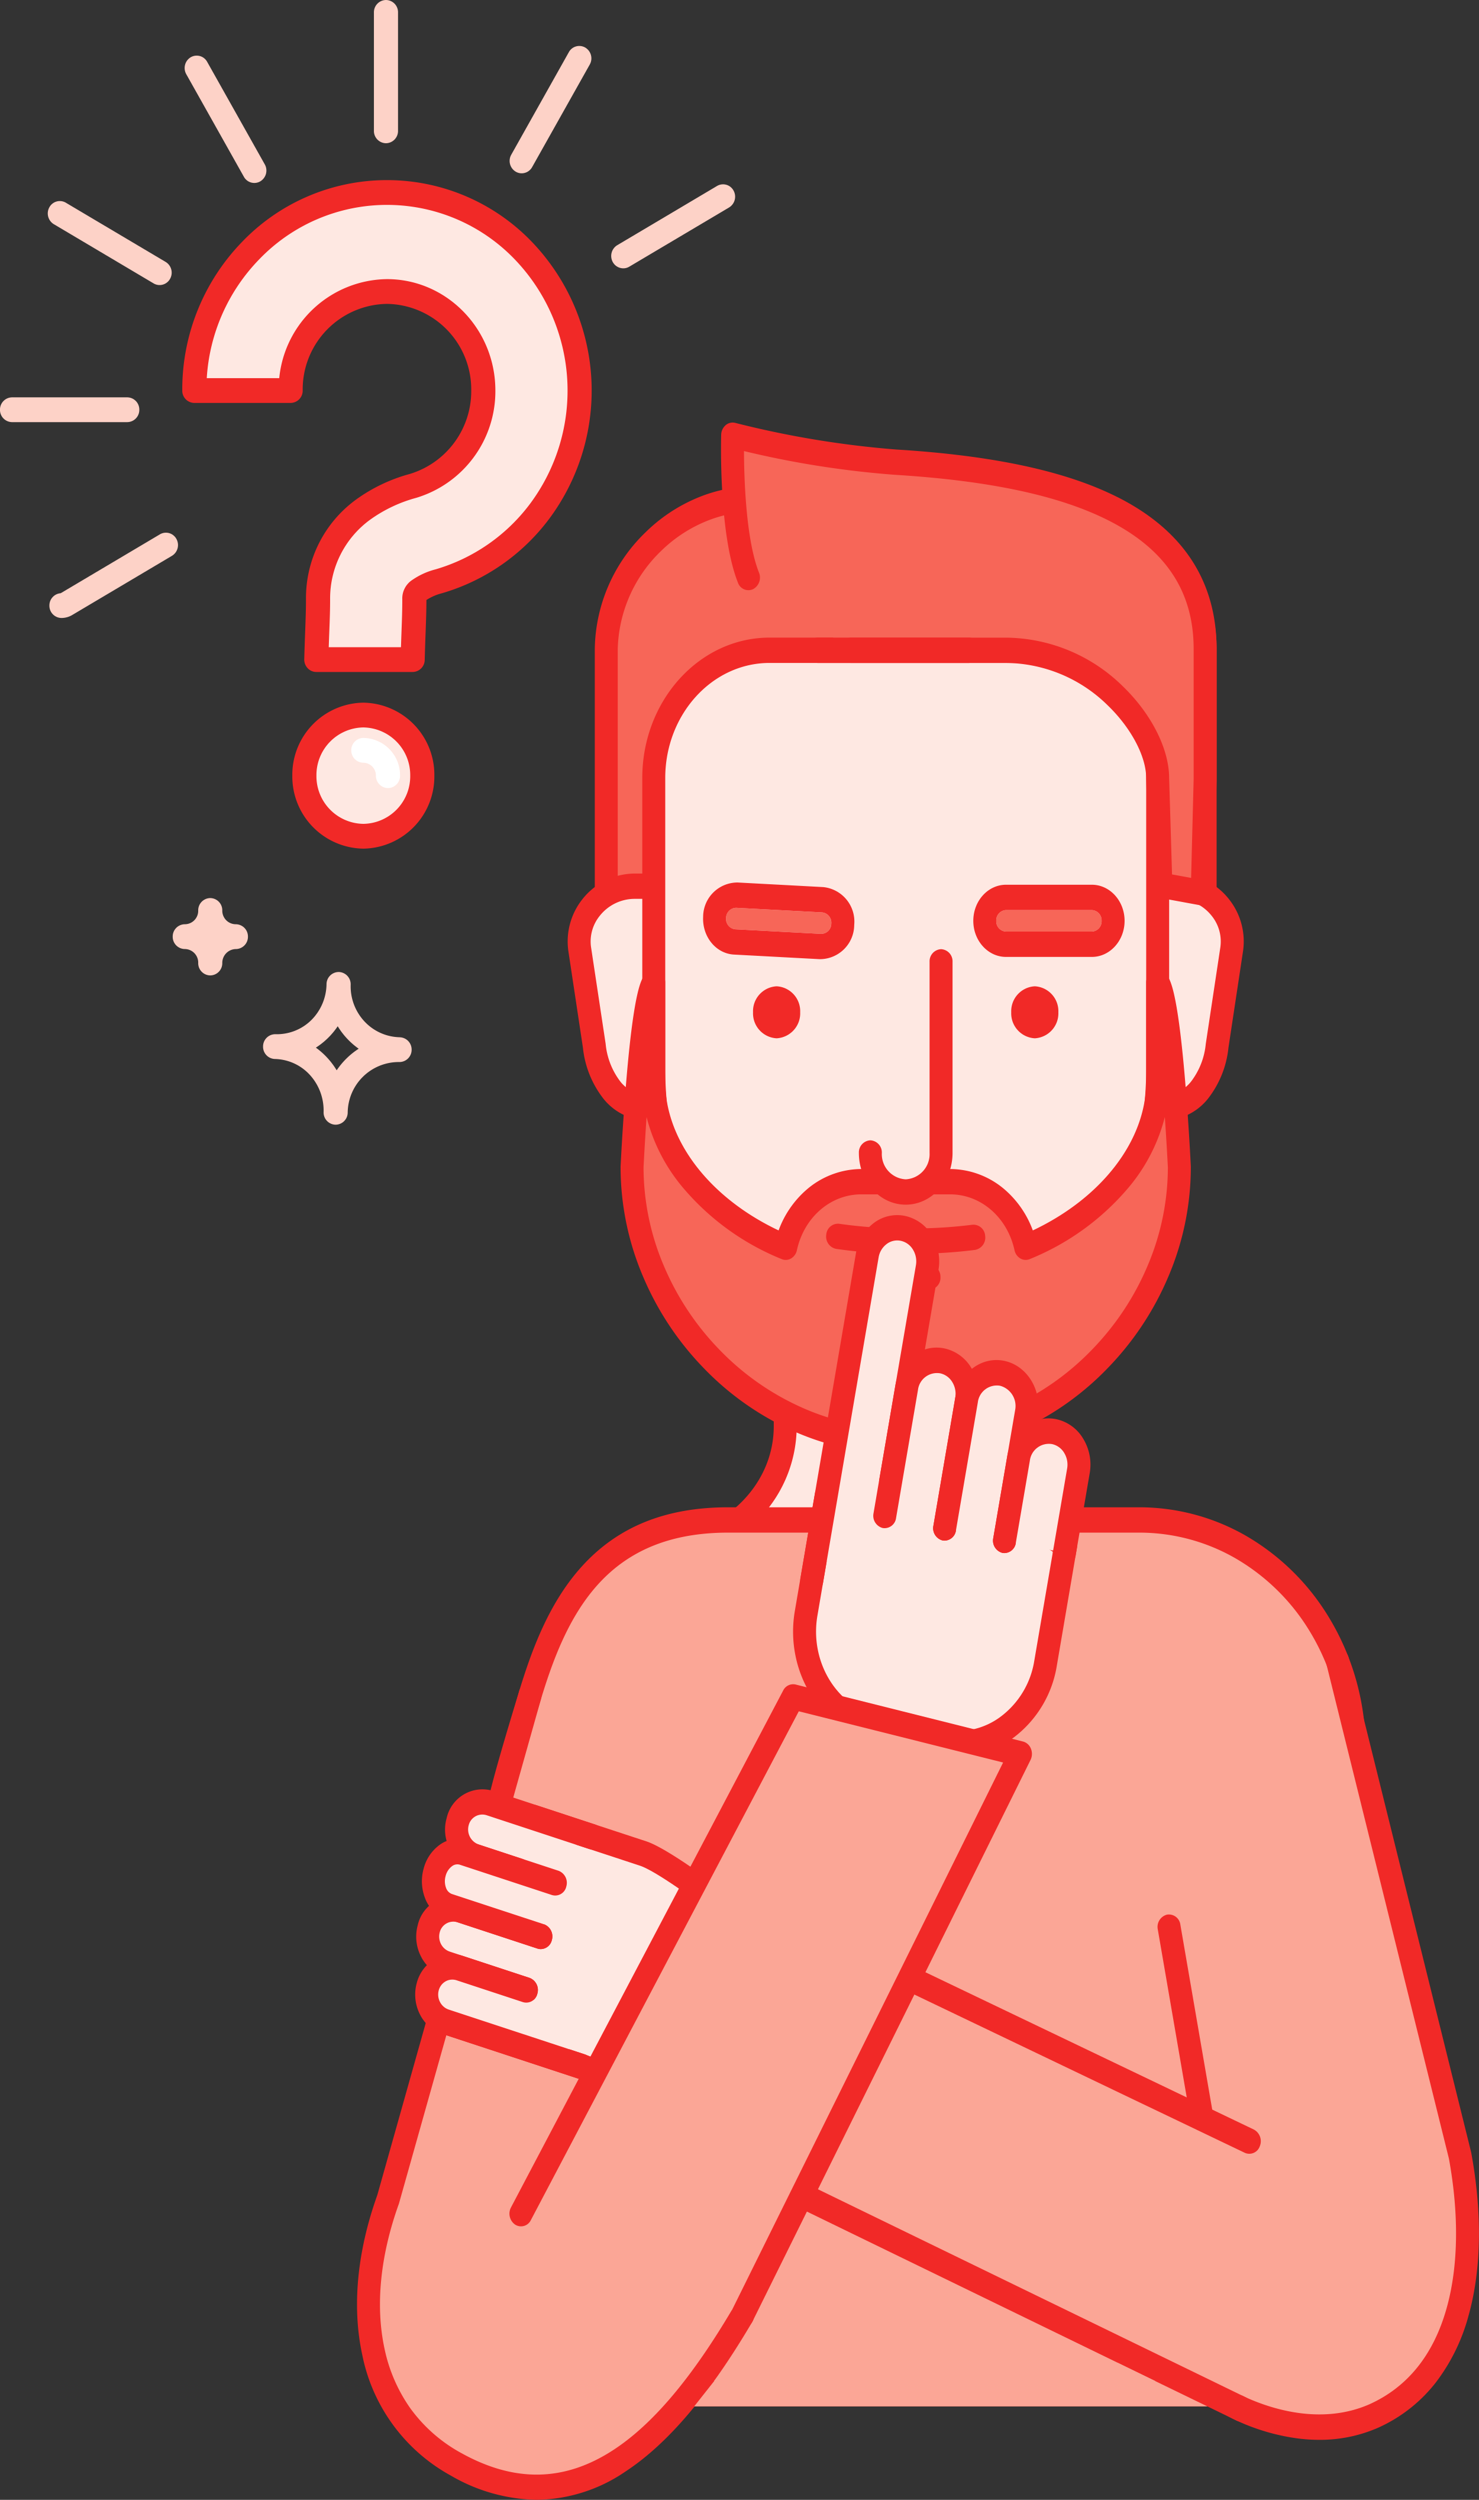 <svg xmlns="http://www.w3.org/2000/svg" xmlns:xlink="http://www.w3.org/1999/xlink" width="254.635" height="430.201" viewBox="0 0 254.635 430.201">
  <rect x="0" y="0" width="254.635" height="430.201" fill="#333333" stroke="none"/>
  <defs>
    <clipPath id="clip-path">
      <path id="Path_1597" data-name="Path 1597" d="M0,276.311H254.635v-430.2H0Z" transform="translate(0 153.89)" fill="none"/>
    </clipPath>
  </defs>
  <g id="Group_839" data-name="Group 839" transform="translate(0 153.89)">
    <g id="Group_803" data-name="Group 803" transform="translate(0 -153.89)" clip-path="url(#clip-path)">
      <g id="Group_761" data-name="Group 761" transform="translate(111.97 216.177)">
        <path id="Path_1555" data-name="Path 1555" d="M41.467,18.806v-29.28H.127v29.28c0,11.9-10.4,21.545-23.222,21.545H64.69c-12.823,0-23.222-9.647-23.222-21.545" transform="translate(23.095 10.474)" fill="#fee8e2"/>
      </g>
      <g id="Group_762" data-name="Group 762" transform="translate(109.995 213.997)">
        <path id="Path_1556" data-name="Path 1556" d="M57.65,32.644c-11.713,0-21.243-8.686-21.243-19.365V-16a2.087,2.087,0,0,0-1.979-2.181H-6.912A2.086,2.086,0,0,0-8.888-16V13.28c0,10.679-9.53,19.365-21.243,19.365a2.085,2.085,0,0,0-1.976,2.181A2.084,2.084,0,0,0-30.132,37H57.65a2.189,2.189,0,0,0,0-4.358m-73.206,0a25.5,25.5,0,0,0,3.117-2.463,22.886,22.886,0,0,0,7.5-16.9v-27.1H32.452v27.1a22.881,22.881,0,0,0,7.509,16.9,25.263,25.263,0,0,0,3.114,2.463Z" transform="translate(32.108 18.181)" fill="#f12927"/>
      </g>
      <g id="Group_763" data-name="Group 763" transform="translate(104.377 85.847)">
        <path id="Path_1557" data-name="Path 1557" d="M53.226,2.264l-53.8-3.3C-16.785-3.213-29.644,10.737-29.644,24.58V94.046H73.463V24.58c0-12.325-9.06-22.317-20.237-22.317" transform="translate(29.644 1.261)" fill="#f76658"/>
      </g>
      <g id="Group_764" data-name="Group 764" transform="translate(102.402 83.666)">
        <path id="Path_1558" data-name="Path 1558" d="M54.53,2.265.847-1.026A26.1,26.1,0,0,0-11.545.291,28.242,28.242,0,0,0-21.587,6.634,28.468,28.468,0,0,0-30.37,26.762V96.227a2.085,2.085,0,0,0,1.976,2.18H74.713a2.086,2.086,0,0,0,1.976-2.18V26.762c0-13.488-9.935-24.464-22.16-24.5M72.737,94.047H-26.417V26.762A24.25,24.25,0,0,1-18.964,9.9a24.239,24.239,0,0,1,8.649-5.465A22.551,22.551,0,0,1,.434,3.31c.045.006.089.011.129.014l53.8,3.3c.036,0,.073,0,.109,0,10.069,0,18.263,9.035,18.263,20.139Z" transform="translate(30.37 1.261)" fill="#f12927"/>
      </g>
      <g id="Group_765" data-name="Group 765" transform="translate(99.714 152.509)">
        <path id="Path_1559" data-name="Path 1559" d="M14.446,0H1.43a9.593,9.593,0,0,0-9.4,10.69l2.533,16.767c.819,6.214,4.21,10.69,9.4,10.69H16.976a1.093,1.093,0,0,0,1.015-1.155L15.458,1.155A1.09,1.09,0,0,0,14.446,0" transform="translate(8.046)" fill="#fee8e2"/>
      </g>
      <g id="Group_766" data-name="Group 766" transform="translate(97.738 150.331)">
        <path id="Path_1560" data-name="Path 1560" d="M17.635,2.072a3.168,3.168,0,0,0-2.988-3.226H1.628A11.544,11.544,0,0,0-7.29,3.263,11.692,11.692,0,0,0-9.733,12c0,.025.006.048.008.07L-7.2,28.817a17.117,17.117,0,0,0,3.57,8.825,9.954,9.954,0,0,0,7.788,3.71H17.176a3.18,3.18,0,0,0,2.991-3.335q0-.084-.008-.168ZM4.16,36.991A6.173,6.173,0,0,1-.734,34.673a12.643,12.643,0,0,1-2.552-6.505.217.217,0,0,0-.006-.045L-5.819,11.4a7.011,7.011,0,0,1,1.5-5.258A7.687,7.687,0,0,1,1.628,3.2H13.749l2.387,33.787Z" transform="translate(9.822 1.154)" fill="#f12927"/>
      </g>
      <g id="Group_767" data-name="Group 767" transform="translate(186.114 152.509)">
        <path id="Path_1561" data-name="Path 1561" d="M10.637,0H-2.376A1.1,1.1,0,0,0-3.394,1.155l-2.53,35.838a1.093,1.093,0,0,0,1.015,1.155H8.107c5.194,0,8.585-4.476,9.4-10.69l2.53-16.767A9.593,9.593,0,0,0,10.637,0" transform="translate(5.924)" fill="#fee8e2"/>
      </g>
      <g id="Group_768" data-name="Group 768" transform="translate(184.138 150.329)">
        <path id="Path_1562" data-name="Path 1562" d="M11.906,0H-1.107A3.166,3.166,0,0,0-4.1,3.226L-6.625,39c0,.056-.006.115-.006.171A3.182,3.182,0,0,0-3.64,42.506H9.376a9.96,9.96,0,0,0,7.791-3.71,17.09,17.09,0,0,0,3.564-8.823l2.53-16.745c0-.025.006-.048.008-.07A11.67,11.67,0,0,0,20.824,4.42,11.538,11.538,0,0,0,11.906,0m7.45,12.549L16.832,29.277l-.008.045a12.609,12.609,0,0,1-2.552,6.505,6.167,6.167,0,0,1-4.895,2.32H-2.6L-.213,4.358H11.906a7.693,7.693,0,0,1,5.946,2.932,7,7,0,0,1,1.5,5.258" transform="translate(6.631)" fill="#f12927"/>
      </g>
      <g id="Group_769" data-name="Group 769" transform="translate(112.556 111.909)">
        <path id="Path_1563" data-name="Path 1563" d="M42.915,0H-3.966C-14.975,0-23.9,9.843-23.9,21.984V71.951c0,29.2,19.132,55.653,42.523,55.653H20.33c23.387,0,42.525-26.451,42.525-55.653V21.984C62.855,9.843,53.926,0,42.915,0" transform="translate(23.901)" fill="#fee8e2"/>
      </g>
      <g id="Group_770" data-name="Group 770" transform="translate(110.58 109.729)">
        <path id="Path_1564" data-name="Path 1564" d="M44.184,0H-2.7C-14.779,0-24.608,10.841-24.608,24.164V74.131a69.731,69.731,0,0,0,3.472,21.755A63.406,63.406,0,0,0-11.665,114.3,47.5,47.5,0,0,0,2.461,127.123a34.515,34.515,0,0,0,17.43,4.839H21.6a34.5,34.5,0,0,0,17.427-4.839A47.546,47.546,0,0,0,53.155,114.3a63.481,63.481,0,0,0,9.474-18.411A69.731,69.731,0,0,0,66.1,74.131V24.164C66.1,10.841,56.269,0,44.184,0M62.148,74.131c0,13.572-4.389,27.2-12.04,37.387a43.458,43.458,0,0,1-12.915,11.744A30.9,30.9,0,0,1,21.6,127.6H19.891a30.93,30.93,0,0,1-15.6-4.341A43.559,43.559,0,0,1-8.62,111.519C-16.269,101.332-20.655,87.7-20.655,74.131V24.164C-20.655,13.245-12.6,4.358-2.7,4.358H44.184c9.9,0,17.964,8.887,17.964,19.806Z" transform="translate(24.608)" fill="#f12927"/>
      </g>
      <g id="Group_771" data-name="Group 771" transform="translate(129.648 169.733)">
        <path id="Path_1565" data-name="Path 1565" d="M2.607,0h0A4.294,4.294,0,0,0-1.452,4.476,4.3,4.3,0,0,0,2.607,8.951,4.3,4.3,0,0,0,6.666,4.476,4.294,4.294,0,0,0,2.607,0" transform="translate(1.452)" fill="#f12927"/>
      </g>
      <g id="Group_772" data-name="Group 772" transform="translate(174.1 169.733)">
        <path id="Path_1566" data-name="Path 1566" d="M2.607,0h0A4.294,4.294,0,0,0-1.452,4.476,4.3,4.3,0,0,0,2.607,8.951,4.3,4.3,0,0,0,6.663,4.476,4.293,4.293,0,0,0,2.607,0" transform="translate(1.452)" fill="#f12927"/>
      </g>
      <g id="Group_773" data-name="Group 773" transform="translate(126.107 74.897)">
        <path id="Path_1567" data-name="Path 1567" d="M18.046,2.979A165.625,165.625,0,0,1-10.026-1.659s-.47,16.446,2.723,24.5l17.64,12.513h26.7c15.364,0,26.118,13.567,26.118,21.984l.554,18.445,7.117,1.306.5-19.538V35.133c0-23.457-25.017-30.41-53.282-32.154" transform="translate(10.051 1.659)" fill="#f76658"/>
      </g>
      <g id="Group_774" data-name="Group 774" transform="translate(124.129 72.718)">
        <path id="Path_1568" data-name="Path 1568" d="M43.759,8.2C34.866,3.757,22.457,1.1,5.813.073A164.941,164.941,0,0,1-21.9-4.506a1.841,1.841,0,0,0-1.663.386,2.254,2.254,0,0,0-.774,1.666c-.022.69-.447,17.033,2.885,25.439a1.907,1.907,0,0,0,2.6,1.124,2.27,2.27,0,0,0,1.02-2.868c-2.239-5.644-2.558-16.032-2.58-20.9A162.571,162.571,0,0,0,5.592,4.426c16.147,1,28.1,3.531,36.537,7.744,10.011,5,14.878,12.275,14.878,22.235V56.791L56.571,73.8l-3.285-.6-.5-16.622c-.014-4.993-3.067-11.023-7.97-15.753a29,29,0,0,0-20.122-8.375h-26.7a2.085,2.085,0,0,0-1.976,2.181A2.084,2.084,0,0,0-2.006,36.8h26.7A25.242,25.242,0,0,1,42.21,44.1c4.026,3.877,6.623,8.786,6.623,12.507v.073l.559,18.445A2.114,2.114,0,0,0,51.039,77.2l7.117,1.308a1.849,1.849,0,0,0,1.582-.47,2.264,2.264,0,0,0,.721-1.619l.5-19.538V34.4c0-11.688-5.787-20.505-17.2-26.205" transform="translate(24.371 4.567)" fill="#f12927"/>
      </g>
      <g id="Group_775" data-name="Group 775" transform="translate(123.705 189.509)">
        <path id="Path_1569" data-name="Path 1569" d="M3.631,0A5.963,5.963,0,0,0-2.022,6.234a5.963,5.963,0,0,0,5.653,6.231A5.963,5.963,0,0,0,9.283,6.234,5.963,5.963,0,0,0,3.631,0" transform="translate(2.022)" fill="#fee8e2"/>
      </g>
      <g id="Group_776" data-name="Group 776" transform="translate(176.855 189.509)">
        <path id="Path_1570" data-name="Path 1570" d="M3.631,0A5.963,5.963,0,0,0-2.022,6.234a5.963,5.963,0,0,0,5.653,6.231c3.12,0,5.65-2.79,5.65-6.231S6.75,0,3.631,0" transform="translate(2.022)" fill="#fee8e2"/>
      </g>
      <g id="Group_777" data-name="Group 777" transform="translate(108.818 169.126)">
        <path id="Path_1571" data-name="Path 1571" d="M58.122,10.919c0,11.825-9.242,22.873-22.725,28.517-1.415-6.472-6.692-11.283-13-11.283H7.085c-6.3,0-11.582,4.811-12.994,11.283-13.486-5.644-22.725-16.692-22.725-28.517v-17c-2.359,2.983-3.738,31.746-3.738,31.746,0,24.743,20.782,47.155,46.185,47.155H15.67c25.4,0,46.187-22.412,46.187-47.155,0,0-1.378-28.763-3.735-31.746Z" transform="translate(32.371 6.081)" fill="#f76658"/>
      </g>
      <g id="Group_778" data-name="Group 778" transform="translate(106.84 166.946)">
        <path id="Path_1572" data-name="Path 1572" d="M62.425,12.183C61.085-3.645,59.808-5.261,59.2-6.038a1.863,1.863,0,0,0-2.186-.609,2.183,2.183,0,0,0-1.283,2.041v17c0,10.1-7.593,19.982-19.521,25.621a17,17,0,0,0-4.657-6.874,14.5,14.5,0,0,0-9.566-3.693H6.668A14.5,14.5,0,0,0-2.9,31.14a17,17,0,0,0-4.657,6.874c-11.928-5.639-19.524-15.521-19.524-25.621v-17A2.178,2.178,0,0,0-28.36-6.647a1.857,1.857,0,0,0-2.183.609c-.615.777-1.893,2.393-3.229,18.221-.637,7.52-.987,14.769-.992,14.841,0,.039,0,.078,0,.115a48.087,48.087,0,0,0,3.83,18.724,51.188,51.188,0,0,0,10.36,15.719A49.326,49.326,0,0,0-5.286,72.424,45.222,45.222,0,0,0,13.4,76.475h1.856a45.222,45.222,0,0,0,18.682-4.051A49.261,49.261,0,0,0,49.227,61.583a51.138,51.138,0,0,0,10.36-15.719,48.034,48.034,0,0,0,3.827-18.724v-.115c0-.073-.352-7.321-.99-14.841M56,44.03a46.794,46.794,0,0,1-9.482,14.38,45.322,45.322,0,0,1-14.081,9.977,41.544,41.544,0,0,1-17.184,3.726H13.4A41.566,41.566,0,0,1-3.79,68.387,45.376,45.376,0,0,1-17.868,58.41a46.9,46.9,0,0,1-9.482-14.38A43.355,43.355,0,0,1-30.811,27.2c.022-.495.207-4.107.523-8.7a30.569,30.569,0,0,0,6.066,11.92A43.626,43.626,0,0,0-7.03,42.948a1.8,1.8,0,0,0,1.624-.112,2.158,2.158,0,0,0,1-1.417c1.233-5.658,5.787-9.611,11.073-9.611H21.982c5.286,0,9.84,3.953,11.076,9.611a2.158,2.158,0,0,0,1,1.417,1.811,1.811,0,0,0,1.624.112A43.646,43.646,0,0,0,52.875,30.419,30.553,30.553,0,0,0,58.939,18.5c.319,4.6.5,8.208.523,8.7A43.355,43.355,0,0,1,56,44.03" transform="translate(34.767 6.786)" fill="#f12927"/>
      </g>
      <g id="Group_779" data-name="Group 779" transform="translate(142.24 210.584)">
        <path id="Path_1573" data-name="Path 1573" d="M16.172.118A81.525,81.525,0,0,1,5.851.756H4.758A80.182,80.182,0,0,1-6.77-.047,2.022,2.022,0,0,0-8.99,1.826a2.153,2.153,0,0,0,1.7,2.449,83.824,83.824,0,0,0,12.049.839H5.851a85.055,85.055,0,0,0,10.777-.665,2.142,2.142,0,0,0,1.736-2.418A2.029,2.029,0,0,0,16.172.118" transform="translate(9.007 0.066)" fill="#f12927"/>
      </g>
      <g id="Group_780" data-name="Group 780" transform="translate(149.951 217.581)">
        <path id="Path_1574" data-name="Path 1574" d="M6.375.026c-.956.031-1.932.048-2.9.048H2.383c-1.294,0-2.6-.028-3.875-.087A2.067,2.067,0,0,0-3.549,2.078a2.1,2.1,0,0,0,1.9,2.264c1.331.062,2.689.092,4.037.092H3.476c1.006,0,2.024-.017,3.019-.05A2.1,2.1,0,0,0,8.413,2.14,2.077,2.077,0,0,0,6.375.026" transform="translate(3.551 0.015)" fill="#f12927"/>
      </g>
      <g id="Group_781" data-name="Group 781" transform="translate(149.843 165.527)">
        <path id="Path_1575" data-name="Path 1575" d="M3.911,25.439h0c3.363,0,6.089-3.005,6.089-6.712V-14.168L-2.178,18.727c0,3.707,2.728,6.712,6.089,6.712" transform="translate(2.178 14.168)" fill="#fee8e2"/>
      </g>
      <g id="Group_782" data-name="Group 782" transform="translate(147.869 163.346)">
        <path id="Path_1576" data-name="Path 1576" d="M9.089,0A2.085,2.085,0,0,0,7.112,2.18V35.075A4.34,4.34,0,0,1,3,39.607a4.342,4.342,0,0,1-4.109-4.532,2.086,2.086,0,0,0-1.976-2.18,2.085,2.085,0,0,0-1.976,2.18c0,4.9,3.615,8.893,8.062,8.893s8.065-3.989,8.065-8.893V2.18A2.085,2.085,0,0,0,9.089,0" transform="translate(5.062)" fill="#f12927"/>
      </g>
      <g id="Group_783" data-name="Group 783" transform="translate(125.004 156.223)">
        <path id="Path_1577" data-name="Path 1577" d="M10.62.51-4.143-.282a1.764,1.764,0,0,0-1.77,1.758A1.774,1.774,0,0,0-4.333,3.414l14.769.794A1.764,1.764,0,0,0,12.2,2.447,1.774,1.774,0,0,0,10.62.51" transform="translate(5.915 0.284)" fill="#f76658"/>
      </g>
      <g id="Group_784" data-name="Group 784" transform="translate(121.05 151.864)">
        <path id="Path_1578" data-name="Path 1578" d="M13.3.513-1.461-.278A5.922,5.922,0,0,0-7.4,5.62c-.176,3.422,2.206,6.337,5.306,6.505l14.766.791a5.922,5.922,0,0,0,5.938-5.9A5.967,5.967,0,0,0,13.3.513m-.408,8.051L-1.872,7.773a1.777,1.777,0,0,1-1.579-1.94,1.764,1.764,0,0,1,1.77-1.758l14.763.791a1.777,1.777,0,0,1,1.582,1.94,1.762,1.762,0,0,1-1.77,1.758" transform="translate(7.408 0.286)" fill="#f12927"/>
      </g>
      <g id="Group_785" data-name="Group 785" transform="translate(171.519 156.618)">
        <path id="Path_1579" data-name="Path 1579" d="M10.576,0H-4.21A1.773,1.773,0,0,0-5.89,1.851,1.773,1.773,0,0,0-4.21,3.7H10.576a1.773,1.773,0,0,0,1.68-1.851A1.773,1.773,0,0,0,10.576,0" transform="translate(5.89)" fill="#f76658"/>
      </g>
      <g id="Group_786" data-name="Group 786" transform="translate(167.566 152.258)">
        <path id="Path_1580" data-name="Path 1580" d="M13.114,0H-1.671C-4.774,0-7.3,2.787-7.3,6.212s2.53,6.209,5.633,6.209H13.114c3.1,0,5.633-2.784,5.633-6.209S16.217,0,13.114,0m0,8.062H-1.671a1.774,1.774,0,0,1-1.68-1.851,1.775,1.775,0,0,1,1.68-1.853H13.114a1.775,1.775,0,0,1,1.68,1.853,1.774,1.774,0,0,1-1.68,1.851" transform="translate(7.304)" fill="#f12927"/>
      </g>
      <g id="Group_787" data-name="Group 787" transform="translate(78.731 261.573)">
        <path id="Path_1581" data-name="Path 1581" d="M75.453,0H4.62C-17.915,0-25.029,15.462-29.508,30.2c-.674,2.214-5.6,18.16-5.6,20.575l-6.91,101.771h154.4V39.568a41.35,41.35,0,0,0-6.762-22.828C98.929,6.611,87.912,0,75.453,0" transform="translate(42.023)" fill="#fba696"/>
      </g>
      <g id="Group_788" data-name="Group 788" transform="translate(76.756 259.393)">
        <path id="Path_1582" data-name="Path 1582" d="M100.438,99.376c1.093,0,1.976,1.2,1.976,0V-13.6a43.583,43.583,0,0,0-7.14-24.111A40.214,40.214,0,0,0,81.661-50.533a36.881,36.881,0,0,0-18.148-4.814H-7.32c-10.771,0-19.029,3.341-25.235,10.215-5.636,6.237-8.6,14.352-10.768,21.47l-.2.651C-48.33-7.281-49.01-3.711-49.029-2.45l-6.908,105.617c-.022.593.176-4.218.548-3.791M98.462,95.018H-51.906l6.829-97.326v-.075c.017-.5.447-3.363,5.3-19.236l.2-.66c2.018-6.637,4.761-14.179,9.821-19.775,5.426-6.01,12.767-8.932,22.434-8.932H63.512a33.186,33.186,0,0,1,16.343,4.33A36.122,36.122,0,0,1,92.08-35.144,38.941,38.941,0,0,1,98.462-13.6Z" transform="translate(55.939 55.347)" fill="#f12927"/>
      </g>
      <g id="Group_789" data-name="Group 789" transform="translate(192.54 285.954)">
        <path id="Path_1583" data-name="Path 1583" d="M24.257,0-13.51,94.6c4.347,11.179,10.137,29,21.165,34.013,5.507,2.5,14.26,4.928,22.739,1.244,15.236-6.8,18.408-25.881,14.936-44.834Z" transform="translate(13.51)" fill="#fba696"/>
      </g>
      <g id="Group_790" data-name="Group 790" transform="translate(190.563 283.774)">
        <path id="Path_1584" data-name="Path 1584" d="M40.286,55.639,19.216-29.383a1.961,1.961,0,0,0-2.427-1.526A2.21,2.21,0,0,0,15.4-28.235L36.456,56.718c1.767,9.695,1.624,18.621-.417,25.819-2.264,8-6.751,13.547-13.329,16.485-8.247,3.581-16.854.766-21.257-1.233-9.2-4.182-14.741-18.777-18.786-29.431-.456-1.2-.889-2.337-1.311-3.427a1.912,1.912,0,0,0-2.6-1.143,2.274,2.274,0,0,0-1.037,2.863c.419,1.071.844,2.2,1.3,3.391C-16.67,81.4-10.766,96.951-.051,101.821a36.4,36.4,0,0,0,10.8,3.095,29.6,29.6,0,0,0,3.38.2,24.988,24.988,0,0,0,10.036-2.038l.017-.008a26.126,26.126,0,0,0,10-7.8,32.941,32.941,0,0,0,5.625-11.428c2.242-7.914,2.415-17.615.506-28.056-.011-.048-.02-.1-.034-.143" transform="translate(22.437 30.988)" fill="#f12927"/>
      </g>
      <g id="Group_791" data-name="Group 791" transform="translate(63.45 291.771)">
        <path id="Path_1585" data-name="Path 1585" d="M2.167,55.695c-6.463,17.978-4.2,36.769,11.677,45.6,21.562,11.987,37.3-5.225,49.341-25.663L26.589-31.019Z" transform="translate(1.207 31.019)" fill="#fba696"/>
      </g>
      <g id="Group_792" data-name="Group 792" transform="translate(61.469 289.589)">
        <path id="Path_1586" data-name="Path 1586" d="M43.321,68.726a1.87,1.87,0,0,0-2.734.64c-7.011,11.909-13.7,19.859-20.455,24.307-8.44,5.56-17.055,5.756-26.339.6a26.412,26.412,0,0,1-8.77-7.724,27.5,27.5,0,0,1-4.414-10.2c-1.6-7.389-.749-16,2.454-24.922a1.459,1.459,0,0,0,.05-.157L7.536-35.449a2.228,2.228,0,0,0-1.3-2.728,1.949,1.949,0,0,0-2.474,1.434L-20.64,49.9c-3.48,9.723-4.378,19.219-2.594,27.46A30.471,30.471,0,0,0-7.987,98.162a30.315,30.315,0,0,0,14.78,4.174,27.651,27.651,0,0,0,15.37-4.92c7.28-4.8,14.391-13.195,21.741-25.674a2.317,2.317,0,0,0-.581-3.016" transform="translate(24.128 38.276)" fill="#f12927"/>
      </g>
      <g id="Group_793" data-name="Group 793" transform="translate(76.693 312.728)">
        <path id="Path_1587" data-name="Path 1587" d="M9.658,0,4.512,1.719-5.379,35.2l23.471,7.721,21.442,8.3L70.094,37.281S36.106,8.7,28.642,6.245Z" transform="translate(5.379)" fill="#fee8e2"/>
      </g>
      <g id="Group_794" data-name="Group 794" transform="translate(74.717 310.549)">
        <path id="Path_1588" data-name="Path 1588" d="M50.515,24.232c-.084-.073-8.63-7.252-17.975-14.637C27.81,5.857,13.413-5.523,8.428-7.162L-10.556-13.4a1.781,1.781,0,0,0-1.138,0l-5.147,1.716a2.093,2.093,0,0,0-1.308,1.412l-9.888,33.479a2.371,2.371,0,0,0,.129,1.686,2.035,2.035,0,0,0,1.185,1.076L-3.3,33.675,18.1,41.956a1.832,1.832,0,0,0,.657.123,2,2,0,0,0,1.865-1.456,2.241,2.241,0,0,0-1.21-2.779l-21.442-8.3c-.031-.011-.059-.022-.089-.031l-21.525-7.084,8.94-30.27,3.592-1.2L7.3-2.982c5.837,1.921,31.444,22.8,40.82,30.681a1.855,1.855,0,0,0,2.768-.411,2.33,2.33,0,0,0-.372-3.055" transform="translate(28.134 13.496)" fill="#f12927"/>
      </g>
      <g id="Group_795" data-name="Group 795" transform="translate(78.62 310.085)">
        <path id="Path_1589" data-name="Path 1589" d="M.114,2.188h0A4.964,4.964,0,0,0,3.167,8.209L10.726,10.7,23.281,4.791,5.661-1A4.363,4.363,0,0,0,.114,2.188" transform="translate(0.064 1.219)" fill="#fee8e2"/>
      </g>
      <g id="Group_796" data-name="Group 796" transform="translate(76.644 307.906)">
        <path id="Path_1590" data-name="Path 1590" d="M16.626,3.918l-17.62-5.8A6.32,6.32,0,0,0-9,2.78,7.2,7.2,0,0,0-4.62,11.516L2.94,14a1.839,1.839,0,0,0,.567.092A2.012,2.012,0,0,0,5.4,12.537,2.221,2.221,0,0,0,4.072,9.825L-3.487,7.337a2.746,2.746,0,0,1-1.725-3.31A2.414,2.414,0,0,1-2.123,2.3l17.62,5.8a1.954,1.954,0,0,0,2.46-1.465,2.223,2.223,0,0,0-1.331-2.712" transform="translate(9.26 2.182)" fill="#f12927"/>
      </g>
      <g id="Group_797" data-name="Group 797" transform="translate(73.633 328.516)">
        <path id="Path_1591" data-name="Path 1591" d="M.114,2.188h0A4.966,4.966,0,0,0,3.17,8.209l13.751,4.523,2.491-9.214L5.661-1A4.363,4.363,0,0,0,.114,2.188" transform="translate(0.064 1.219)" fill="#fee8e2"/>
      </g>
      <g id="Group_798" data-name="Group 798" transform="translate(71.655 326.337)">
        <path id="Path_1592" data-name="Path 1592" d="M14.143,3.1.392-1.423a6.32,6.32,0,0,0-8,4.66A7.478,7.478,0,0,0-7.067,8.6,6.649,6.649,0,0,0-3.231,11.97L10.52,16.494a1.822,1.822,0,0,0,.565.092,2.015,2.015,0,0,0,1.9-1.557,2.225,2.225,0,0,0-1.331-2.712L-2.1,7.794A2.641,2.641,0,0,1-3.617,6.469a2.8,2.8,0,0,1-.21-1.988A2.417,2.417,0,0,1-.738,2.754L13.013,7.277a1.954,1.954,0,0,0,2.46-1.465A2.225,2.225,0,0,0,14.143,3.1" transform="translate(7.877 1.727)" fill="#f12927"/>
      </g>
      <g id="Group_799" data-name="Group 799" transform="translate(73.463 338.496)">
        <path id="Path_1593" data-name="Path 1593" d="M3.677.137A4.363,4.363,0,0,0-1.869,3.329a4.966,4.966,0,0,0,3.05,6.024l23.471,7.718L15.105,3.9Z" transform="translate(2.048 0.076)" fill="#fee8e2"/>
      </g>
      <g id="Group_800" data-name="Group 800" transform="translate(71.485 336.314)">
        <path id="Path_1594" data-name="Path 1594" d="M18.783,11.074-4.688,3.353A2.627,2.627,0,0,1-6.2,2.031,2.789,2.789,0,0,1-6.41.043,2.509,2.509,0,0,1-5.25-1.492a2.362,2.362,0,0,1,1.929-.193L8.107,2.075A1.956,1.956,0,0,0,10.567.611,2.225,2.225,0,0,0,9.236-2.1L-2.192-5.861a5.947,5.947,0,0,0-4.887.506A6.753,6.753,0,0,0-10.2-1.2a7.515,7.515,0,0,0,.545,5.362A6.658,6.658,0,0,0-5.818,7.532l23.471,7.718a1.736,1.736,0,0,0,.567.092,2.015,2.015,0,0,0,1.893-1.557,2.223,2.223,0,0,0-1.331-2.712" transform="translate(10.461 6.168)" fill="#f12927"/>
      </g>
      <g id="Group_801" data-name="Group 801" transform="translate(74.618 318.654)">
        <path id="Path_1595" data-name="Path 1595" d="M.134,2.291h0c-.688,2.544.38,5.144,2.385,5.8l15.9,5.23L20.91,4.108l-15.9-5.23c-2-.66-4.188.869-4.875,3.413" transform="translate(0.075 1.276)" fill="#fee8e2"/>
      </g>
      <g id="Group_802" data-name="Group 802" transform="translate(72.64 316.477)">
        <path id="Path_1596" data-name="Path 1596" d="M15.111,3.514l-15.9-5.23a5.113,5.113,0,0,0-4.557.755A7.313,7.313,0,0,0-8.125,3.165a8.066,8.066,0,0,0,.277,5.13A5.775,5.775,0,0,0-4.41,11.677l15.9,5.23a1.822,1.822,0,0,0,.565.092,2.015,2.015,0,0,0,1.9-1.557,2.23,2.23,0,0,0-1.331-2.714L-3.281,7.5a1.718,1.718,0,0,1-.967-1.006,3.317,3.317,0,0,1-.087-2.085A3.039,3.039,0,0,1-3.228,2.718,1.51,1.51,0,0,1-1.919,2.46l15.9,5.23a1.951,1.951,0,0,0,2.46-1.465,2.22,2.22,0,0,0-1.331-2.712" transform="translate(8.416 1.957)" fill="#f12927"/>
      </g>
    </g>
    <g id="Group_804" data-name="Group 804" transform="translate(102.634 169.127)">
      <path id="Path_1598" data-name="Path 1598" d="M0,24.121l111.068,54,1.381-46.09L17.5-13.434Z" transform="translate(0 13.434)" fill="#fba696"/>
    </g>
    <g id="Group_818" data-name="Group 818" transform="translate(0 -153.89)" clip-path="url(#clip-path)">
      <g id="Group_805" data-name="Group 805" transform="translate(100.656 320.838)">
        <path id="Path_1599" data-name="Path 1599" d="M74,29.313-20.952-16.145a1.9,1.9,0,0,0-2.547,1L-41,22.411a2.387,2.387,0,0,0-.106,1.725A2.111,2.111,0,0,0-40.037,25.4l111.068,54a1.839,1.839,0,0,0,.8.187,1.978,1.978,0,0,0,1.809-1.3,2.274,2.274,0,0,0-1.009-2.874L-36.52,22.347l15.691-33.68L72.427,33.311a1.905,1.905,0,0,0,2.6-1.129A2.273,2.273,0,0,0,74,29.313" transform="translate(41.214 16.326)" fill="#f12927"/>
      </g>
      <g id="Group_806" data-name="Group 806" transform="translate(199.3 329.456)">
        <path id="Path_1600" data-name="Path 1600" d="M2.518,1.138A1.994,1.994,0,0,0,.209-.595,2.179,2.179,0,0,0-1.368,1.952L4.268,34.645a2.039,2.039,0,0,0,1.937,1.775,1.867,1.867,0,0,0,.372-.039,2.183,2.183,0,0,0,1.577-2.55Z" transform="translate(1.402 0.634)" fill="#f12927"/>
      </g>
      <g id="Group_807" data-name="Group 807" transform="translate(138.52 245.679)">
        <path id="Path_1601" data-name="Path 1601" d="M2.393,7.532-1.062,27.758C-2.644,37,2.874,45.912,11.258,47.653l10.861,2.259c8.384,1.742,16.463-4.341,18.045-13.589L43.618,16.1,13.209-4.2Z" transform="translate(1.333 4.195)" fill="#fee8e2"/>
      </g>
      <g id="Group_808" data-name="Group 808" transform="translate(136.543 243.5)">
        <path id="Path_1602" data-name="Path 1602" d="M30.8,13.236.39-7.056a1.838,1.838,0,0,0-2.41.31L-12.836,4.981a2.28,2.28,0,0,0-.559,1.149L-16.85,26.356c-1.781,10.413,4.456,20.48,13.9,22.442L7.91,51.054a15.962,15.962,0,0,0,3.262.338,16.191,16.191,0,0,0,9.79-3.352,19.32,19.32,0,0,0,7.3-12.311L31.716,15.5a2.268,2.268,0,0,0-.917-2.267M24.375,34.921a14.937,14.937,0,0,1-5.641,9.519A12.393,12.393,0,0,1,8.639,46.771L-2.218,44.515C-9.52,43-14.34,35.215-12.964,27.164L-9.621,7.609-.345-2.449,27.579,16.183Z" transform="translate(17.154 7.372)" fill="#f12927"/>
      </g>
      <g id="Group_809" data-name="Group 809" transform="translate(139.771 211.29)">
        <path id="Path_1603" data-name="Path 1603" d="M10.067.065h0A5.3,5.3,0,0,0,3.945,4.678L-5.607,60.571,7.957,43.639,14.25,6.819A5.772,5.772,0,0,0,10.067.065" transform="translate(5.607 0.036)" fill="#fee8e2"/>
      </g>
      <g id="Group_810" data-name="Group 810" transform="translate(137.791 209.11)">
        <path id="Path_1604" data-name="Path 1604" d="M11.574.09A6.646,6.646,0,0,0,6.165,1.34a8.021,8.021,0,0,0-3.025,5.1l-9.552,55.9a2.18,2.18,0,0,0,1.579,2.547,1.828,1.828,0,0,0,.366.036,2.035,2.035,0,0,0,1.94-1.775l9.555-55.9A3.619,3.619,0,0,1,8.4,4.94a3,3,0,0,1,2.446-.567,3.241,3.241,0,0,1,2.094,1.51,3.873,3.873,0,0,1,.514,2.7L7.157,45.4a2.172,2.172,0,0,0,1.574,2.544,2,2,0,0,0,2.312-1.736L17.336,9.388A8.579,8.579,0,0,0,16.2,3.425,7.154,7.154,0,0,0,11.574.09" transform="translate(6.446 0.05)" fill="#f12927"/>
      </g>
      <g id="Group_811" data-name="Group 811" transform="translate(152.337 234.091)">
        <path id="Path_1605" data-name="Path 1605" d="M6.349.065h0A5.3,5.3,0,0,0,.227,4.678L-3.536,26.687l10.3,2.141L10.531,6.819A5.772,5.772,0,0,0,6.349.065" transform="translate(3.536 0.036)" fill="#fee8e2"/>
      </g>
      <g id="Group_812" data-name="Group 812" transform="translate(150.358 231.911)">
        <path id="Path_1606" data-name="Path 1606" d="M7.855.089C3.944-.724.159,2.124-.58,6.438L-4.339,28.45A2.176,2.176,0,0,0-2.763,31,2,2,0,0,0-.457,29.257L3.309,7.246A3.3,3.3,0,0,1,7.122,4.375,3.227,3.227,0,0,1,9.216,5.881a3.857,3.857,0,0,1,.512,2.7L5.968,30.591a2.176,2.176,0,0,0,1.577,2.547,1.835,1.835,0,0,0,.369.036A2.042,2.042,0,0,0,9.853,31.4L13.616,9.387a8.579,8.579,0,0,0-1.135-5.963A7.154,7.154,0,0,0,7.855.089" transform="translate(4.375 0.05)" fill="#f12927"/>
      </g>
      <g id="Group_813" data-name="Group 813" transform="translate(162.642 236.232)">
        <path id="Path_1607" data-name="Path 1607" d="M6.351.065h0A5.3,5.3,0,0,0,.226,4.678L-3.537,26.687l10.3,2.141L10.53,6.819A5.773,5.773,0,0,0,6.351.065" transform="translate(3.537 0.036)" fill="#fee8e2"/>
      </g>
      <g id="Group_814" data-name="Group 814" transform="translate(160.666 234.053)">
        <path id="Path_1608" data-name="Path 1608" d="M7.855.089C3.941-.724.159,2.124-.582,6.438L-4.339,28.45a2.168,2.168,0,0,0,1.574,2.544A2,2,0,0,0-.456,29.257L3.307,7.246A3.3,3.3,0,0,1,7.12,4.372,3.6,3.6,0,0,1,9.728,8.579L5.965,30.591a2.179,2.179,0,0,0,1.577,2.547,1.875,1.875,0,0,0,.369.036A2.042,2.042,0,0,0,9.851,31.4L13.614,9.387C14.349,5.073,11.766.9,7.855.089" transform="translate(4.375 0.05)" fill="#f12927"/>
      </g>
      <g id="Group_815" data-name="Group 815" transform="translate(172.947 246.27)">
        <path id="Path_1609" data-name="Path 1609" d="M5.483.065h0A5.3,5.3,0,0,0-.639,4.678L-3.054,18.789l10.31,2.144L9.666,6.819A5.772,5.772,0,0,0,5.483.065" transform="translate(3.054 0.036)" fill="#fee8e2"/>
      </g>
      <g id="Group_816" data-name="Group 816" transform="translate(170.972 244.091)">
        <path id="Path_1610" data-name="Path 1610" d="M6.989.089C3.075-.724-.707,2.124-1.448,6.438l-2.41,14.115A2.179,2.179,0,0,0-2.281,23.1,2,2,0,0,0,.028,21.36L2.44,7.246A3.3,3.3,0,0,1,6.253,4.375,3.227,3.227,0,0,1,8.347,5.881a3.873,3.873,0,0,1,.514,2.7L6.449,22.694A2.175,2.175,0,0,0,8.026,25.24a1.834,1.834,0,0,0,.366.039,2.035,2.035,0,0,0,1.94-1.778L12.747,9.387a8.564,8.564,0,0,0-1.135-5.963A7.148,7.148,0,0,0,6.989.089" transform="translate(3.892 0.05)" fill="#f12927"/>
      </g>
      <g id="Group_817" data-name="Group 817" transform="translate(138.785 109.729)">
        <path id="Path_1611" data-name="Path 1611" d="M18.029,0H-8.065a2.085,2.085,0,0,0-1.976,2.18A2.084,2.084,0,0,0-8.065,4.358H18.029A2.084,2.084,0,0,0,20.005,2.18,2.085,2.085,0,0,0,18.029,0" transform="translate(10.041)" fill="#f12927"/>
      </g>
    </g>
    <g id="Group_819" data-name="Group 819" transform="translate(89.691 138.129)">
      <path id="Path_1613" data-name="Path 1613" d="M0,57.126,38.15,74.584,86-22.007,46.856-31.816Z" transform="translate(0 31.816)" fill="#fba696"/>
    </g>
    <g id="Group_837" data-name="Group 837" transform="translate(0 -153.89)" clip-path="url(#clip-path)">
      <g id="Group_820" data-name="Group 820" transform="translate(87.714 289.84)">
        <path id="Path_1614" data-name="Path 1614" d="M56.787,6.335,17.642-3.474a1.912,1.912,0,0,0-2.147,1.032L-31.358,86.5a2.3,2.3,0,0,0,.716,2.98,1.878,1.878,0,0,0,2.7-.788L18.184,1.133,53.36,9.947,6.767,104a2.3,2.3,0,0,0,.788,2.96,1.834,1.834,0,0,0,.945.266,1.952,1.952,0,0,0,1.736-1.135L58.084,9.505a2.371,2.371,0,0,0,.064-1.94,2.027,2.027,0,0,0-1.361-1.23" transform="translate(31.627 3.528)" fill="#f12927"/>
      </g>
      <g id="Group_821" data-name="Group 821" transform="translate(45.293 167.275)">
        <path id="Path_1615" data-name="Path 1615" d="M15.125,7.213a8.561,8.561,0,0,1-6.089-2.72A8.865,8.865,0,0,1,6.658-1.833v-.05A2.11,2.11,0,0,0,4.631-4.017,2.106,2.106,0,0,0,2.5-1.934,8.9,8.9,0,0,1-.135,4.275,8.447,8.447,0,0,1-6.3,6.687a2.105,2.105,0,0,0-2.127,2.08V8.82A2.108,2.108,0,0,0-6.4,10.953,8.411,8.411,0,0,1-.362,13.7a9.075,9.075,0,0,1,2.357,6.377c0,.017,0,.036,0,.053a2.106,2.106,0,0,0,2.027,2.13l.05,0a2.1,2.1,0,0,0,2.074-2.083,8.8,8.8,0,0,1,8.674-8.7c.067,0,.137,0,.21,0A2.107,2.107,0,0,0,17.152,9.4v-.05a2.108,2.108,0,0,0-2.027-2.133M5.959,10.844A13.113,13.113,0,0,0,4.248,12.9a13.137,13.137,0,0,0-1.591-2.127A13.04,13.04,0,0,0,.664,9,12.68,12.68,0,0,0,2.727,7.361a12.821,12.821,0,0,0,1.7-2.041A12.911,12.911,0,0,0,6.046,7.45,12.976,12.976,0,0,0,8.039,9.186a12.86,12.86,0,0,0-2.08,1.658" transform="translate(8.424 4.017)" fill="#fdd2c7"/>
      </g>
      <g id="Group_822" data-name="Group 822" transform="translate(29.734 154.552)">
        <path id="Path_1616" data-name="Path 1616" d="M6.986,2.893A2.332,2.332,0,0,1,4.646.522,2.1,2.1,0,0,0,2.572-1.611,2.105,2.105,0,0,0,.5.522,2.316,2.316,0,0,1-1.811,2.893a2.107,2.107,0,0,0-2.08,2.133,2.107,2.107,0,0,0,2.08,2.133A2.333,2.333,0,0,1,.5,9.563,2.105,2.105,0,0,0,2.572,11.7,2.1,2.1,0,0,0,4.646,9.563a2.377,2.377,0,0,1,2.34-2.4A2.107,2.107,0,0,0,9.063,5.026,2.107,2.107,0,0,0,6.986,2.893" transform="translate(3.891 1.611)" fill="#fdd2c7"/>
      </g>
      <g id="Group_823" data-name="Group 823" transform="translate(64.376 0.001)">
        <path id="Path_1617" data-name="Path 1617" d="M1.334,0A2.107,2.107,0,0,0-.743,2.133V22.512a2.108,2.108,0,0,0,2.077,2.136,2.105,2.105,0,0,0,2.074-2.136V2.133A2.1,2.1,0,0,0,1.334,0" transform="translate(0.743)" fill="#fdd2c7"/>
      </g>
      <g id="Group_824" data-name="Group 824" transform="translate(31.791 9.571)">
        <path id="Path_1618" data-name="Path 1618" d="M2.488.685A2.046,2.046,0,0,0-.349-.095a2.164,2.164,0,0,0-.758,2.913L8.812,20.469a2.056,2.056,0,0,0,1.8,1.065,2.02,2.02,0,0,0,1.034-.285,2.164,2.164,0,0,0,.763-2.913Z" transform="translate(1.386 0.382)" fill="#fdd2c7"/>
      </g>
      <g id="Group_825" data-name="Group 825" transform="translate(8.226 34.599)">
        <path id="Path_1619" data-name="Path 1619" d="M13.033,6.729-4.146-3.461a2.044,2.044,0,0,0-2.835.78A2.166,2.166,0,0,0-6.223.232L10.959,10.424a2.027,2.027,0,0,0,1.034.285,2.063,2.063,0,0,0,1.8-1.068,2.163,2.163,0,0,0-.76-2.913" transform="translate(7.259 3.748)" fill="#fdd2c7"/>
      </g>
      <g id="Group_826" data-name="Group 826" transform="translate(-0.003 68.38)">
        <path id="Path_1620" data-name="Path 1620" d="M14.075,0H-5.762A2.107,2.107,0,0,0-7.839,2.133,2.107,2.107,0,0,0-5.762,4.266H14.075a2.1,2.1,0,0,0,2.074-2.133A2.1,2.1,0,0,0,14.075,0" transform="translate(7.839)" fill="#fdd2c7"/>
      </g>
      <g id="Group_827" data-name="Group 827" transform="translate(8.503 91.67)">
        <path id="Path_1621" data-name="Path 1621" d="M12.22.184-4.86,10.315a2.113,2.113,0,0,0-1.946,2.13,2.107,2.107,0,0,0,2.08,2.133,3.639,3.639,0,0,0,1.845-.509L14.295,3.88A2.167,2.167,0,0,0,15.058.964,2.047,2.047,0,0,0,12.22.184" transform="translate(6.806 0.103)" fill="#fdd2c7"/>
      </g>
      <g id="Group_828" data-name="Group 828" transform="translate(87.742 7.907)">
        <path id="Path_1622" data-name="Path 1622" d="M8.371.184a2.047,2.047,0,0,0-2.837.78L-4.382,18.615a2.159,2.159,0,0,0,.76,2.913,2,2,0,0,0,1.034.288,2.071,2.071,0,0,0,1.8-1.068L9.131,3.1A2.163,2.163,0,0,0,8.371.184" transform="translate(4.662 0.103)" fill="#fdd2c7"/>
      </g>
      <g id="Group_829" data-name="Group 829" transform="translate(105.231 31.719)">
        <path id="Path_1623" data-name="Path 1623" d="M11.7.184-5.478,10.374a2.169,2.169,0,0,0-.76,2.916,2.073,2.073,0,0,0,1.8,1.065A2.027,2.027,0,0,0-3.4,14.069L13.778,3.88a2.169,2.169,0,0,0,.76-2.916A2.047,2.047,0,0,0,11.7.184" transform="translate(6.516 0.103)" fill="#fdd2c7"/>
      </g>
      <g id="Group_830" data-name="Group 830" transform="translate(33.454 33.129)">
        <path id="Path_1624" data-name="Path 1624" d="M21.3,0A32.515,32.515,0,0,0-2.151,9.983a34.325,34.325,0,0,0-9.714,24.1H4.718A16.837,16.837,0,0,1,21.3,17.039,16.837,16.837,0,0,1,37.89,34.08,17.027,17.027,0,0,1,25.763,50.5a26.528,26.528,0,0,0-8.577,4.081A18.863,18.863,0,0,0,9.437,70.025c0,2.969-.168,5.42-.3,10.357H25.729c.131-4.987.291-7.274.291-10.357a1.7,1.7,0,0,1,.911-1.655,10.609,10.609,0,0,1,3.276-1.456A33.367,33.367,0,0,0,47.584,54.87,34.787,34.787,0,0,0,44.758,9.983,32.515,32.515,0,0,0,21.3,0" transform="translate(11.865)" fill="#fee8e2"/>
      </g>
      <g id="Group_831" data-name="Group 831" transform="translate(31.38 30.996)">
        <path id="Path_1625" data-name="Path 1625" d="M22.636,0A34.55,34.55,0,0,0-2.286,10.606,36.482,36.482,0,0,0-12.607,36.213a2.1,2.1,0,0,0,2.074,2.133H6.05a2.105,2.105,0,0,0,2.077-2.133A14.728,14.728,0,0,1,22.636,21.3,14.73,14.73,0,0,1,37.145,36.213,14.889,14.889,0,0,1,26.539,50.576,28.465,28.465,0,0,0,17.3,54.988a20.951,20.951,0,0,0-8.607,17.17c0,1.719-.059,3.29-.131,5.278-.053,1.406-.112,3-.168,5.021A2.177,2.177,0,0,0,8.983,84a2.047,2.047,0,0,0,1.487.646H27.061a2.1,2.1,0,0,0,2.074-2.074c.056-2,.109-3.545.162-4.915.07-1.982.129-3.556.131-5.39.017-.014.034-.028.053-.042A9.01,9.01,0,0,1,32.093,71.1a35.432,35.432,0,0,0,18.467-12.8,36.962,36.962,0,0,0-3-47.7A34.55,34.55,0,0,0,22.636,0M47.273,55.7A31.272,31.272,0,0,1,30.981,66.992a12.486,12.486,0,0,0-3.939,1.784,3.807,3.807,0,0,0-1.767,3.383c0,1.8-.056,3.366-.129,5.342-.031.867-.064,1.8-.1,2.882H12.611c.036-1.032.067-1.943.1-2.784.078-2.035.137-3.64.137-5.44A16.753,16.753,0,0,1,19.74,58.44a24.494,24.494,0,0,1,7.911-3.754A19.153,19.153,0,0,0,41.3,36.213c0-10.573-8.373-19.174-18.663-19.174A18.882,18.882,0,0,0,4.088,34.08H-8.389A32.1,32.1,0,0,1,.652,13.623a30.5,30.5,0,0,1,43.968,0A32.6,32.6,0,0,1,47.273,55.7" transform="translate(12.607)" fill="#f12927"/>
      </g>
      <g id="Group_832" data-name="Group 832" transform="translate(52.405 123.057)">
        <path id="Path_1626" data-name="Path 1626" d="M6.52,0A10.291,10.291,0,0,0-3.631,10.43,10.291,10.291,0,0,0,6.52,20.857,10.292,10.292,0,0,0,16.67,10.43,10.293,10.293,0,0,0,6.52,0" transform="translate(3.631)" fill="#fee8e2"/>
      </g>
      <g id="Group_833" data-name="Group 833" transform="translate(50.328 120.923)">
        <path id="Path_1627" data-name="Path 1627" d="M7.854,0A12.412,12.412,0,0,0-4.374,12.563,12.412,12.412,0,0,0,7.854,25.123a12.411,12.411,0,0,0,12.225-12.56A12.412,12.412,0,0,0,7.854,0m0,20.857A8.2,8.2,0,0,1-.223,12.563a8.2,8.2,0,0,1,8.076-8.3,8.2,8.2,0,0,1,8.073,8.3,8.194,8.194,0,0,1-8.073,8.294" transform="translate(4.374)" fill="#f12927"/>
      </g>
      <g id="Group_834" data-name="Group 834" transform="translate(45.843 38.467)">
        <path id="Path_1628" data-name="Path 1628" d="M13.308,0A27.878,27.878,0,0,0-6.806,8.56a2.18,2.18,0,0,0,0,3.016,2.036,2.036,0,0,0,2.935,0,23.842,23.842,0,0,1,34.36,0A25.165,25.165,0,0,1,37.6,29.227a2.078,2.078,0,1,0,4.154,0A29.446,29.446,0,0,0,33.422,8.56,27.873,27.873,0,0,0,13.308,0" transform="translate(7.412)" fill="#fee8e2"/>
      </g>
      <g id="Group_835" data-name="Group 835" transform="translate(60.478 126.993)">
        <path id="Path_1629" data-name="Path 1629" d="M1.334,0A2.107,2.107,0,0,0-.743,2.133,2.107,2.107,0,0,0,1.334,4.266,2.2,2.2,0,0,1,3.5,6.494a2.107,2.107,0,0,0,2.08,2.133A2.1,2.1,0,0,0,7.652,6.494,6.415,6.415,0,0,0,1.334,0" transform="translate(0.743)" fill="#fff"/>
      </g>
      <g id="Group_836" data-name="Group 836" transform="translate(233.133 414.116)">
        <path id="Path_1630" data-name="Path 1630" d="M0,0" fill="#f12927"/>
      </g>
    </g>
    <g id="Group_838" data-name="Group 838" transform="translate(119.521 252.727)">
      <path id="Path_1632" data-name="Path 1632" d="M3.806,0-2.12,7.5H86.213L70.762,0Z" transform="translate(2.12)" fill="#fba696"/>
    </g>
  </g>
</svg>
